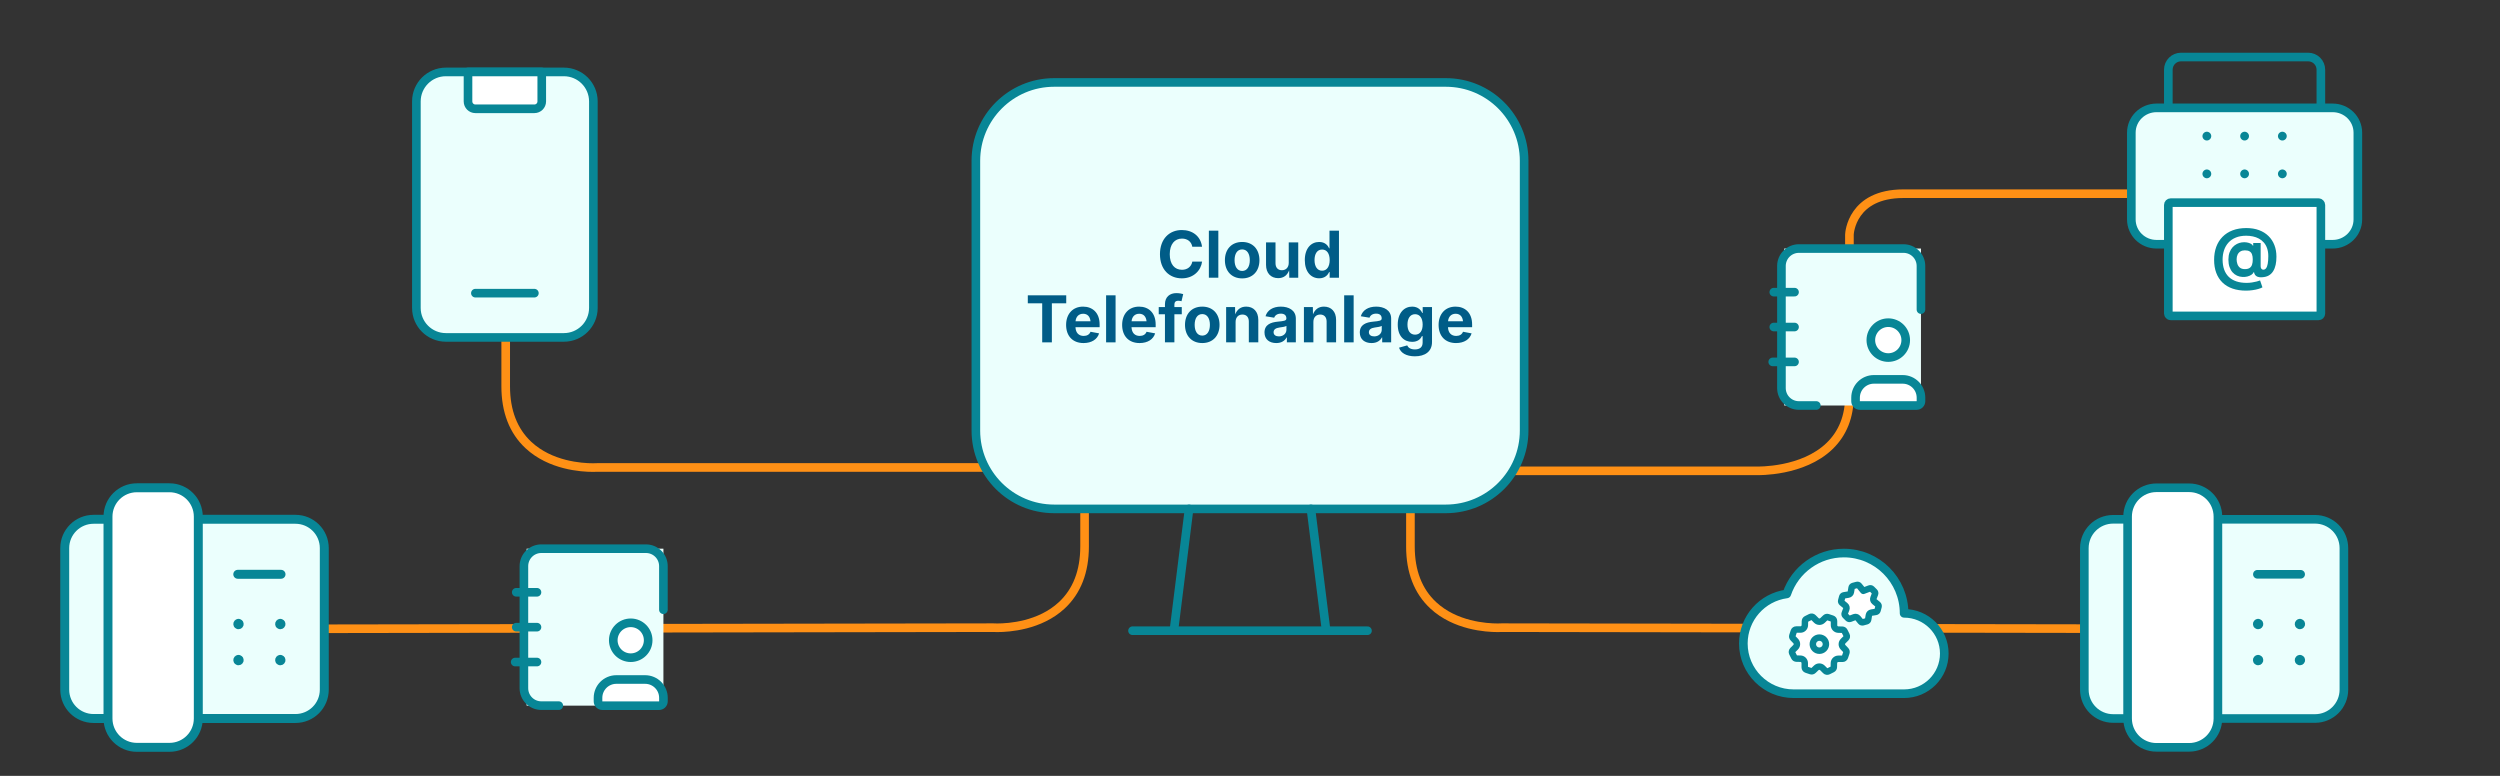 <?xml version="1.0" encoding="UTF-8"?>
<svg xmlns="http://www.w3.org/2000/svg" width="1160" height="360" version="1.1" viewBox="0 0 1160 360">
  <rect x="0" y="0" width="1160" height="360" fill="#333333" stroke="none"/>
  <g>
    <g id="Ebene_1">
      <path d="M1015.473,291.76l-318.593-.523c-.282.017-.963.05-1.956.05-5.343,0-19.747-.948-29.937-10.45-6.999-6.527-10.549-15.691-10.549-27.238v-22.251" fill="none" stroke="#ff9015" stroke-miterlimit="10" stroke-width="4"></path>
      <path d="M996.958,89.877h-113.731c-23.973,0-25.061,18.193-25.095,18.966l.003,74.857c0,9.512-3.086,17.32-9.171,23.212-12.512,12.114-33.172,11.562-34.046,11.562h-120.071" fill="none" stroke="#ff9015" stroke-miterlimit="10" stroke-width="4"></path>
      <path d="M472.085,216.905h-194.998c-.282.017-.963.05-1.956.05-5.343,0-19.747-.948-29.938-10.45-6.999-6.527-10.549-15.691-10.549-27.238v-24.251" fill="none" stroke="#ff9015" stroke-miterlimit="10" stroke-width="4"></path>
      <path d="M142.209,291.76l318.594-.523c.282.017.963.05,1.956.05,5.343,0,19.747-.948,29.938-10.45,6.999-6.527,10.549-15.691,10.549-27.238v-22.251" fill="none" stroke="#ff9015" stroke-miterlimit="10" stroke-width="4"></path>
      <g>
        <path d="M50.106,333.384h-6.691c-7.394,0-13.382-5.989-13.382-13.383v-65.667c0-7.394,5.989-13.382,13.382-13.382h6.691" fill="#ebfffd" fill-rule="evenodd"></path>
        <path d="M50.106,333.384h-6.691c-7.394,0-13.382-5.989-13.382-13.383v-65.667c0-7.394,5.989-13.382,13.382-13.382h6.691" fill="none" stroke="#088696" stroke-linecap="round" stroke-linejoin="round" stroke-width="4.151"></path>
        <path d="M92.012,333.384h45.079c7.393,0,13.382-5.989,13.382-13.383v-65.667c0-7.394-5.989-13.382-13.382-13.382h-45.079" fill="#ebfffd" fill-rule="evenodd"></path>
        <path d="M92.012,333.384h45.079c7.393,0,13.382-5.989,13.382-13.383v-65.667c0-7.394-5.989-13.382-13.382-13.382h-45.079" fill="none" stroke="#088696" stroke-linecap="round" stroke-linejoin="round" stroke-width="4.151"></path>
        <path d="M78.631,346.766h-15.142c-7.394,0-13.382-5.988-13.382-13.382v-93.677c0-7.394,5.989-13.382,13.382-13.382h15.142c7.394,0,13.382,5.989,13.382,13.382v93.677c0,7.394-5.989,13.382-13.382,13.382Z" fill="#fff" fill-rule="evenodd" stroke="#088696" stroke-linecap="round" stroke-linejoin="round" stroke-width="4.151"></path>
        <path d="M110.325,266.473h20.073" fill="none" stroke="#088696" stroke-linecap="round" stroke-linejoin="round" stroke-width="4.151"></path>
        <path d="M110.661,289.222c.187,0,.335.147.335.335s-.147.335-.335.335-.335-.147-.335-.335c0-.181.147-.335.335-.335Z" fill="#ebfffd" fill-rule="evenodd"></path>
        <path d="M110.661,289.222c.187,0,.335.147.335.335s-.147.335-.335.335-.335-.147-.335-.335c0-.181.147-.335.335-.335" fill="none" stroke="#088696" stroke-linecap="round" stroke-linejoin="round" stroke-width="4.151"></path>
        <path d="M110.661,305.95c.187,0,.335.147.335.335s-.147.335-.335.335-.335-.147-.335-.335c0-.181.147-.335.335-.335Z" fill="#ebfffd" fill-rule="evenodd"></path>
        <path d="M110.661,305.95c.187,0,.335.147.335.335s-.147.335-.335.335-.335-.147-.335-.335c0-.181.147-.335.335-.335" fill="none" stroke="#088696" stroke-linecap="round" stroke-linejoin="round" stroke-width="4.151"></path>
        <path d="M130.065,289.222c.187,0,.334.147.334.335s-.147.335-.334.335c-.188,0-.335-.147-.335-.335-.007-.187.147-.335.335-.335Z" fill="#ebfffd" fill-rule="evenodd"></path>
        <path d="M130.065,289.222c.187,0,.334.147.334.335s-.147.335-.334.335c-.188,0-.335-.147-.335-.335-.007-.187.147-.335.335-.335" fill="none" stroke="#088696" stroke-linecap="round" stroke-linejoin="round" stroke-width="4.151"></path>
        <path d="M130.065,305.951c.187,0,.334.147.334.335s-.147.335-.334.335c-.188,0-.335-.147-.335-.335-.007-.187.147-.335.335-.335Z" fill="#ebfffd" fill-rule="evenodd"></path>
        <path d="M130.065,305.951c.187,0,.334.147.334.335s-.147.335-.334.335c-.188,0-.335-.147-.335-.335-.007-.187.147-.335.335-.335" fill="none" stroke="#088696" stroke-linecap="round" stroke-linejoin="round" stroke-width="4.151"></path>
      </g>
      <g>
        <path d="M1076.884,50.05v-17.695c-.001-3.257-2.641-5.897-5.898-5.898h-58.985c-3.257.001-5.897,2.641-5.898,5.898v17.695" fill="none" stroke="#088696" stroke-linecap="round" stroke-linejoin="round" stroke-width="4"></path>
        <path d="M1070.45,72.035h6.435" fill="none" stroke="#088696" stroke-linecap="round" stroke-linejoin="round" stroke-width="4.022"></path>
        <path d="M1006.46,113.325h-5.839c-6.449,0-11.678-5.151-11.678-11.504v-40.265c0-6.354,5.228-11.504,11.678-11.504h81.744c6.45,0,11.678,5.151,11.678,11.504v40.265c0,6.354-5.228,11.504-11.678,11.504h-5.838" fill="#ebfffd" fill-rule="evenodd"></path>
        <path d="M1006.46,113.325h-5.839c-6.449,0-11.678-5.151-11.678-11.504v-40.265c0-6.354,5.228-11.504,11.678-11.504h81.744c6.45,0,11.678,5.151,11.678,11.504v40.265c0,6.354-5.228,11.504-11.678,11.504h-5.838" fill="none" stroke="#088696" stroke-linecap="round" stroke-linejoin="round" stroke-width="4"></path>
        <rect x="1006.103" y="94.021" width="70.782" height="52.55" rx="1.072" ry="1.072" fill="#fff" stroke="#088696" stroke-linecap="round" stroke-linejoin="round" stroke-width="4"></rect>
        <path d="M1042.161,134.855c-2.349,0-4.44-.321-6.273-.961-1.833-.633-3.383-1.565-4.65-2.794-1.266-1.223-2.231-2.718-2.894-4.485-.663-1.766-.994-3.777-.994-6.029,0-2.224.331-4.242.994-6.053.67-1.811,1.646-3.365,2.927-4.661,1.281-1.303,2.846-2.305,4.694-3.004,1.855-.699,3.969-1.049,6.339-1.049,2.194,0,4.153.32,5.876.961,1.73.641,3.196,1.554,4.396,2.739,1.207,1.178,2.124,2.581,2.75,4.208.633,1.62.946,3.413.939,5.379.007,1.355-.11,2.599-.353,3.732-.243,1.135-.626,2.125-1.149,2.972-.515.839-1.193,1.506-2.032,1.999-.839.486-1.855.761-3.048.828-.854.066-1.546.003-2.076-.188-.53-.192-.935-.475-1.215-.85-.272-.383-.449-.828-.53-1.336h-.133c-.177.442-.523.843-1.038,1.203-.515.354-1.145.63-1.889.829-.736.191-1.521.262-2.353.209-.869-.051-1.693-.253-2.474-.607-.773-.353-1.462-.865-2.065-1.535-.596-.67-1.068-1.499-1.414-2.486-.339-.986-.512-2.128-.519-3.423.007-1.282.188-2.397.541-3.346.361-.95.836-1.749,1.425-2.397.596-.648,1.259-1.156,1.988-1.524.729-.368,1.462-.604,2.198-.707.832-.125,1.62-.125,2.363,0,.744.125,1.37.328,1.878.608.515.28.836.582.961.906h.155v-1.237h3.457v10.779c.007.508.122.902.342,1.182.221.28.519.419.895.419.508,0,.931-.224,1.27-.673.346-.448.604-1.137.773-2.064.177-.929.265-2.11.265-3.546,0-1.385-.184-2.6-.552-3.645-.361-1.052-.869-1.947-1.524-2.683-.648-.744-1.403-1.347-2.264-1.811-.861-.464-1.797-.803-2.805-1.016-1.001-.214-2.032-.32-3.093-.32-1.833,0-3.435.28-4.804.839-1.37.552-2.511,1.329-3.424,2.33-.913,1.001-1.598,2.176-2.054,3.524-.449,1.339-.677,2.801-.685,4.384.007,1.745.25,3.291.729,4.638.486,1.341,1.2,2.467,2.143,3.38.942.913,2.106,1.604,3.49,2.076,1.384.471,2.975.707,4.771.707.847,0,1.675-.063,2.485-.188.81-.118,1.543-.265,2.198-.442.655-.169,1.182-.336,1.579-.498l1.093,3.203c-.464.265-1.093.512-1.889.74-.788.236-1.679.424-2.673.563-.987.147-2.003.221-3.048.221ZM1041.652,124.871c.898,0,1.613-.173,2.143-.519.538-.345.92-.858,1.149-1.535.236-.685.346-1.528.331-2.529-.007-.884-.122-1.631-.342-2.242-.214-.619-.585-1.086-1.115-1.403-.523-.324-1.252-.486-2.187-.486-.817,0-1.513.173-2.087.519-.567.346-1.001.832-1.303,1.457-.295.619-.445,1.348-.453,2.187.007.781.133,1.521.376,2.22.243.693.644,1.256,1.204,1.69.56.427,1.322.64,2.286.64Z" fill="#088696"></path>
        <path d="M1023.977,63.129l.029.029-.029.029-.029-.029.029-.029" fill="none" stroke="#088696" stroke-linecap="round" stroke-linejoin="round" stroke-width="4.022"></path>
        <path d="M1041.493,63.129l.029.029-.029.029-.029-.029.029-.029" fill="none" stroke="#088696" stroke-linecap="round" stroke-linejoin="round" stroke-width="4.022"></path>
        <path d="M1059.011,63.129l.029.029-.029.029-.029-.029.029-.029" fill="none" stroke="#088696" stroke-linecap="round" stroke-linejoin="round" stroke-width="4.022"></path>
        <path d="M1023.977,80.646l.029.029-.029.029-.029-.029.029-.029" fill="none" stroke="#088696" stroke-linecap="round" stroke-linejoin="round" stroke-width="4.022"></path>
        <path d="M1041.493,80.646l.029.029-.029.029-.029-.029.029-.029" fill="none" stroke="#088696" stroke-linecap="round" stroke-linejoin="round" stroke-width="4.022"></path>
        <path d="M1059.011,80.646l.029.029-.029.029-.029-.029.029-.029" fill="none" stroke="#088696" stroke-linecap="round" stroke-linejoin="round" stroke-width="4.022"></path>
      </g>
      <g>
        <path d="M670.864,236.121h-181.727c-20.069,0-36.337-16.268-36.337-36.337v-125.193c0-20.069,16.268-36.337,36.337-36.337h181.713c20.084,0,36.35,16.268,36.35,36.337v125.179c0,20.084-16.266,36.351-36.336,36.351Z" fill="#ebfffd" stroke="#088696" stroke-linecap="round" stroke-linejoin="round" stroke-width="4"></path>
        <path d="M608.267,236.121l7.067,56.533" fill="none" stroke="#088696" stroke-linecap="round" stroke-linejoin="round" stroke-width="4"></path>
        <path d="M551.734,236.121l-7.067,56.533" fill="none" stroke="#088696" stroke-linecap="round" stroke-linejoin="round" stroke-width="4"></path>
        <path d="M525.488,292.655h109.025" fill="none" stroke="#088696" stroke-linecap="round" stroke-linejoin="round" stroke-width="4"></path>
      </g>
      <g>
        <path d="M538.222,117.956c0-7.134,4.381-11.221,10.137-11.221,4.967,0,8.746,2.842,9.391,7.749h-4.527c-.41-2.373-2.285-3.779-4.775-3.779-3.412,0-5.684,2.622-5.684,7.251,0,4.731,2.301,7.222,5.67,7.222,2.49,0,4.365-1.421,4.805-3.794h4.525c-.498,4.058-3.896,7.764-9.404,7.764-5.814,0-10.137-4.102-10.137-11.191Z" fill="#005c87"></path>
        <path d="M565.308,128.855h-4.395v-21.826h4.395v21.826Z" fill="#005c87"></path>
        <path d="M568.355,120.74c0-5.068,3.076-8.467,8.012-8.467s8.014,3.398,8.014,8.467c0,5.039-3.092,8.438-8.014,8.438s-8.012-3.398-8.012-8.438ZM579.911,120.725c0-2.886-1.201-4.995-3.545-4.995s-3.529,2.095-3.529,4.995c0,2.856,1.186,4.995,3.529,4.995s3.545-2.139,3.545-4.995Z" fill="#005c87"></path>
        <path d="M587.441,122.893v-10.415h4.395v9.653c0,2.036,1.113,3.252,2.959,3.252,1.861,0,3.18-1.26,3.18-3.428v-9.478h4.408v16.377h-4.16l-.059-3.398c-.922,2.314-2.592,3.604-5.082,3.604-3.398,0-5.641-2.329-5.641-6.167Z" fill="#005c87"></path>
        <path d="M605.429,120.696c0-5.596,3.018-8.423,6.65-8.423,2.783,0,4.072,1.655,4.658,2.959h.146v-8.203h4.395v21.826h-4.32v-2.622h-.221c-.6,1.318-1.963,2.9-4.629,2.9-3.779,0-6.68-2.988-6.68-8.438ZM616.972,120.681c0-2.974-1.26-4.893-3.516-4.893-2.314,0-3.516,2.021-3.516,4.893,0,2.886,1.23,4.922,3.516,4.922,2.242,0,3.516-1.963,3.516-4.922Z" fill="#005c87"></path>
        <path d="M476.904,137.029h17.828v3.706h-6.666v18.12h-4.482v-18.12h-6.68v-3.706Z" fill="#005c87"></path>
        <path d="M494.673,150.754c0-5.054,3.076-8.481,7.865-8.481,4.277,0,7.691,2.71,7.691,8.306v1.23h-11.207c.104,2.681,1.598,4.058,3.809,4.058,1.539,0,2.695-.674,3.164-1.934l3.984.747c-.805,2.725-3.412,4.497-7.221,4.497-5.01,0-8.086-3.252-8.086-8.423ZM505.995,149.055c-.219-2.139-1.377-3.472-3.412-3.472-2.096,0-3.355,1.45-3.531,3.472h6.943Z" fill="#005c87"></path>
        <path d="M517.626,158.855h-4.395v-21.826h4.395v21.826Z" fill="#005c87"></path>
        <path d="M520.673,150.754c0-5.054,3.076-8.481,7.867-8.481,4.277,0,7.689,2.71,7.689,8.306v1.23h-11.205c.102,2.681,1.596,4.058,3.809,4.058,1.537,0,2.695-.674,3.164-1.934l3.984.747c-.807,2.725-3.414,4.497-7.223,4.497-5.01,0-8.086-3.252-8.086-8.423ZM531.997,149.055c-.221-2.139-1.377-3.472-3.414-3.472-2.094,0-3.354,1.45-3.529,3.472h6.943Z" fill="#005c87"></path>
        <path d="M548.345,145.832h-3.428v13.022h-4.381v-13.022h-2.885v-3.354h2.885v-1.26c0-3.486,2.285-5.215,5.318-5.215,1.377,0,2.607.293,3.148.454l-.791,3.311c-.365-.103-.893-.22-1.465-.22-1.332,0-1.83.674-1.83,1.816v1.113h3.428v3.354Z" fill="#005c87"></path>
        <path d="M549.839,150.74c0-5.068,3.076-8.467,8.012-8.467s8.014,3.398,8.014,8.467c0,5.039-3.092,8.438-8.014,8.438s-8.012-3.398-8.012-8.438ZM561.396,150.725c0-2.886-1.201-4.995-3.545-4.995s-3.529,2.095-3.529,4.995c0,2.856,1.186,4.995,3.529,4.995s3.545-2.139,3.545-4.995Z" fill="#005c87"></path>
        <path d="M573.32,158.855h-4.395v-16.377h4.146l.059,3.384c.922-2.285,2.578-3.589,5.098-3.589,3.398,0,5.625,2.329,5.625,6.167v10.415h-4.395v-9.653c0-2.036-1.113-3.252-2.959-3.252-1.875,0-3.18,1.26-3.18,3.428v9.478Z" fill="#005c87"></path>
        <path d="M586.724,154.27c0-3.662,2.959-4.717,6.182-5.024,2.812-.278,3.969-.396,3.969-1.465v-.073c0-1.392-.922-2.183-2.562-2.183-1.699,0-2.74.835-3.092,1.89l-4.027-.674c.834-2.842,3.471-4.468,7.133-4.468,3.516,0,6.943,1.582,6.943,5.552v11.03h-4.16v-2.271h-.146c-.791,1.523-2.373,2.593-4.789,2.593-3.121,0-5.449-1.67-5.449-4.907ZM596.904,152.995v-1.772c-.541.381-2.285.615-3.252.747-1.625.234-2.709.864-2.709,2.183,0,1.274,1.025,1.934,2.475,1.934,2.051,0,3.486-1.362,3.486-3.091Z" fill="#005c87"></path>
        <path d="M609.413,158.855h-4.395v-16.377h4.146l.059,3.384c.922-2.285,2.578-3.589,5.098-3.589,3.398,0,5.625,2.329,5.625,6.167v10.415h-4.395v-9.653c0-2.036-1.113-3.252-2.959-3.252-1.875,0-3.18,1.26-3.18,3.428v9.478Z" fill="#005c87"></path>
        <path d="M628.091,158.855h-4.395v-21.826h4.395v21.826Z" fill="#005c87"></path>
        <path d="M630.947,154.27c0-3.662,2.959-4.717,6.182-5.024,2.812-.278,3.971-.396,3.971-1.465v-.073c0-1.392-.924-2.183-2.564-2.183-1.699,0-2.738.835-3.09,1.89l-4.029-.674c.836-2.842,3.473-4.468,7.135-4.468,3.516,0,6.943,1.582,6.943,5.552v11.03h-4.16v-2.271h-.146c-.791,1.523-2.373,2.593-4.791,2.593-3.119,0-5.449-1.67-5.449-4.907ZM641.128,152.995v-1.772c-.543.381-2.285.615-3.252.747-1.627.234-2.711.864-2.711,2.183,0,1.274,1.025,1.934,2.477,1.934,2.051,0,3.486-1.362,3.486-3.091Z" fill="#005c87"></path>
        <path d="M649.156,161.316l3.779-1.055c.41.923,1.42,1.875,3.559,1.875,2.242,0,3.604-1.011,3.604-3.164v-3.018h-.336c-.602,1.318-1.891,2.666-4.541,2.666-3.691,0-6.666-2.563-6.666-7.983,0-5.537,3.047-8.364,6.68-8.364,2.754,0,4.102,1.655,4.703,2.959h.189v-2.754h4.322v16.245c0,4.438-3.311,6.606-7.926,6.606-4.102,0-6.65-1.67-7.367-4.014ZM660.113,150.608c0-2.9-1.26-4.819-3.516-4.819-2.314,0-3.531,2.007-3.531,4.819,0,2.856,1.246,4.673,3.531,4.673,2.24,0,3.516-1.743,3.516-4.673Z" fill="#005c87"></path>
        <path d="M667.509,150.754c0-5.054,3.076-8.481,7.867-8.481,4.277,0,7.689,2.71,7.689,8.306v1.23h-11.205c.102,2.681,1.596,4.058,3.809,4.058,1.537,0,2.695-.674,3.164-1.934l3.984.747c-.807,2.725-3.414,4.497-7.223,4.497-5.01,0-8.086-3.252-8.086-8.423ZM678.833,149.055c-.221-2.139-1.377-3.472-3.414-3.472-2.094,0-3.354,1.45-3.529,3.472h6.943Z" fill="#005c87"></path>
      </g>
      <g>
        <path d="M808.914,298.572h0c0,12.874,10.436,23.309,23.309,23.309h51.28c10.299,0,18.647-8.349,18.647-18.647h0c0-10.299-8.349-18.647-18.647-18.647h0c0-15.448-12.523-27.971-27.971-27.971h0c-11.971.006-22.61,7.631-26.462,18.965-11.525,1.542-20.136,11.364-20.157,22.992Z" fill="#ebfffd" fill-rule="evenodd" stroke="#088696" stroke-linecap="round" stroke-linejoin="round" stroke-width="4"></path>
        <path d="M848.145,286.355l2.05.684c.469.156.787.597.787,1.091v1.965c0,1.116.892,2.028,2.008,2.052l1.86.04c.427.009.812.253,1.004.635l.966,1.932c.221.443.134.977-.215,1.328l-1.391,1.388c-.789.789-.803,2.066-.031,2.871l1.286,1.344c.295.308.396.753.259,1.158l-.684,2.05c-.156.47-.597.787-1.091.787h-1.965c-1.116,0-2.028.892-2.052,2.008l-.04,1.86c-.009.427-.253.812-.635,1.004l-1.932.966c-.443.221-.977.134-1.328-.214l-1.388-1.391c-.789-.789-2.066-.803-2.871-.031l-1.344,1.285c-.309.295-.753.396-1.158.26l-2.05-.684c-.469-.156-.787-.597-.787-1.091v-1.965c0-1.116-.892-2.028-2.008-2.052l-1.858-.04c-.427-.009-.812-.253-1.004-.635l-.966-1.932c-.221-.443-.134-.977.215-1.328l1.391-1.388c.789-.789.803-2.066.031-2.871l-1.286-1.344c-.295-.309-.396-.753-.259-1.158l.684-2.05c.156-.469.597-.787,1.091-.787h1.965c1.116,0,2.028-.892,2.052-2.008l.04-1.86c.009-.427.253-.812.635-1.004l1.932-.966c.443-.221.977-.134,1.328.215l1.388,1.391c.789.789,2.066.803,2.871.031l1.344-1.286c.304-.293.751-.393,1.156-.259Z" fill="#fff" fill-rule="evenodd" stroke="#088696" stroke-linecap="round" stroke-linejoin="round" stroke-width="3"></path>
        <path d="M846.341,296.738c1.187,1.187,1.187,3.11,0,4.297-1.187,1.187-3.11,1.187-4.297,0-1.187-1.186-1.187-3.11,0-4.297,1.187-1.187,3.11-1.187,4.297,0Z" fill="#ebfffd" fill-rule="evenodd" stroke="#088696" stroke-linecap="round" stroke-linejoin="round" stroke-width="3"></path>
        <path d="M864.356,288.75l1.78-.478c.36-.096.63-.396.691-.765l.338-2.077c.098-.601.57-1.073,1.171-1.172l2.075-.338c.369-.06.668-.331.765-.691l.478-1.78c.096-.362-.027-.744-.317-.981l-1.63-1.332c-.472-.387-.644-1.031-.429-1.601l.749-1.972c.132-.349.049-.744-.217-1.008l-1.303-1.301c-.264-.264-.659-.349-1.008-.217l-2.924,1.109-1.976-2.419c-.237-.291-.622-.414-.981-.317l-1.78.478c-.36.096-.63.396-.691.765l-.338,2.077c-.098.601-.57,1.073-1.171,1.171l-2.075.338c-.369.06-.668.331-.765.691l-.478,1.78c-.096.36.027.744.315.981l1.628,1.33c.472.387.644,1.031.427,1.601l-.749,1.972c-.132.349-.049.744.217,1.008l1.303,1.303c.264.264.66.349,1.008.217l1.974-.749c.57-.217,1.214-.042,1.598.429l1.332,1.63c.239.291.624.414.984.317h0Z" fill="#fff" fill-rule="evenodd" stroke="#088696" stroke-linecap="round" stroke-linejoin="round" stroke-width="3"></path>
      </g>
      <g>
        <rect x="244.346" y="254.59" width="63.477" height="72.829" fill="#ebfffd"></rect>
        <g>
          <path d="M259.271,327.419h-8.092c-2.146,0-4.204-.851-5.721-2.368-1.518-1.517-2.37-3.574-2.371-5.72v-56.649c0-2.146.851-4.204,2.368-5.721,1.517-1.518,3.574-2.37,5.72-2.371h48.557c2.146,0,4.203.851,5.721,2.368,1.518,1.517,2.371,3.574,2.371,5.72v20.235" fill="none" stroke="#088696" stroke-linecap="round" stroke-linejoin="round" stroke-width="4"></path>
          <path d="M239.537,274.82h9.62" fill="none" stroke="#088696" stroke-linecap="round" stroke-linejoin="round" stroke-width="4"></path>
          <path d="M239.537,291.005h9.62" fill="none" stroke="#088696" stroke-linecap="round" stroke-linejoin="round" stroke-width="4"></path>
          <path d="M239.041,307.189h10.115" fill="none" stroke="#088696" stroke-linecap="round" stroke-linejoin="round" stroke-width="4"></path>
          <path d="M277.479,325.411v-1.643c.013-4.676,3.8-8.463,8.476-8.476h13.406c4.676.013,8.462,3.8,8.476,8.476v1.643c0,1.118-.906,2.024-2.024,2.024h-26.31c-1.118,0-2.024-.906-2.024-2.024Z" fill="#fff" stroke="#088696" stroke-linecap="round" stroke-linejoin="round" stroke-width="4"></path>
          <path d="M292.658,305.173c4.466,0,8.089-3.618,8.095-8.085.006-4.467-3.607-8.094-8.074-8.106-4.467-.012-8.099,3.597-8.117,8.063-.008,2.153.841,4.22,2.36,5.745,1.519,1.525,3.583,2.383,5.736,2.383h0Z" fill="#fff" stroke="#088696" stroke-linecap="round" stroke-linejoin="round" stroke-width="4"></path>
        </g>
      </g>
      <g>
        <rect x="827.848" y="115.325" width="63.477" height="72.829" fill="#ebfffd"></rect>
        <g>
          <path d="M842.773,188.153h-8.092c-2.146,0-4.204-.851-5.721-2.368-1.518-1.517-2.37-3.574-2.371-5.72v-56.649c0-2.146.851-4.204,2.368-5.721,1.517-1.518,3.574-2.37,5.72-2.371h48.557c2.146,0,4.203.851,5.721,2.368,1.518,1.517,2.371,3.574,2.371,5.72v20.235" fill="none" stroke="#088696" stroke-linecap="round" stroke-linejoin="round" stroke-width="4"></path>
          <path d="M823.039,135.555h9.62" fill="none" stroke="#088696" stroke-linecap="round" stroke-linejoin="round" stroke-width="4"></path>
          <path d="M823.039,151.739h9.62" fill="none" stroke="#088696" stroke-linecap="round" stroke-linejoin="round" stroke-width="4"></path>
          <path d="M822.543,167.923h10.115" fill="none" stroke="#088696" stroke-linecap="round" stroke-linejoin="round" stroke-width="4"></path>
          <path d="M860.981,186.146v-1.643c.013-4.676,3.8-8.463,8.476-8.476h13.406c4.676.013,8.462,3.8,8.476,8.476v1.643c0,1.118-.906,2.024-2.024,2.024h-26.31c-1.118,0-2.024-.906-2.024-2.024Z" fill="#fff" stroke="#088696" stroke-linecap="round" stroke-linejoin="round" stroke-width="4"></path>
          <path d="M876.16,165.907c4.466,0,8.089-3.618,8.095-8.085.006-4.467-3.607-8.094-8.074-8.106-4.467-.012-8.099,3.597-8.117,8.063-.008,2.153.841,4.22,2.36,5.745,1.519,1.525,3.583,2.383,5.736,2.383h0Z" fill="#fff" stroke="#088696" stroke-linecap="round" stroke-linejoin="round" stroke-width="4"></path>
        </g>
      </g>
      <g>
        <path d="M275.326,47.061v95.813c0,7.56-6.128,13.687-13.688,13.687h-54.75c-7.559,0-13.688-6.128-13.688-13.687V47.061c0-7.559,6.128-13.688,13.688-13.688h54.75c7.56,0,13.688,6.128,13.688,13.688Z" fill="#ebfffd" stroke="#088696" stroke-linecap="round" stroke-linejoin="round" stroke-width="4"></path>
        <path d="M220.576,136.029h27.375" fill="none" stroke="#088696" stroke-linecap="round" stroke-linejoin="round" stroke-width="4"></path>
        <rect x="217.154" y="33.373" width="34.219" height="17.109" fill="#fff"></rect>
        <path d="M251.373,33.373v13.688c0,1.89-1.532,3.422-3.422,3.422h-27.375c-1.89,0-3.422-1.532-3.422-3.422v-13.688h34.219Z" fill="none" stroke="#088696" stroke-linecap="round" stroke-linejoin="round" stroke-width="4"></path>
      </g>
      <g>
        <path d="M987.203,333.384h-6.691c-7.394,0-13.382-5.989-13.382-13.383v-65.667c0-7.394,5.989-13.382,13.382-13.382h6.691" fill="#ebfffd" fill-rule="evenodd"></path>
        <path d="M987.203,333.384h-6.691c-7.394,0-13.382-5.989-13.382-13.383v-65.667c0-7.394,5.989-13.382,13.382-13.382h6.691" fill="none" stroke="#088696" stroke-linecap="round" stroke-linejoin="round" stroke-width="4"></path>
        <path d="M1029.109,333.384h45.079c7.393,0,13.382-5.989,13.382-13.383v-65.667c0-7.394-5.989-13.382-13.382-13.382h-45.079" fill="#ebfffd" fill-rule="evenodd"></path>
        <path d="M1029.109,333.384h45.079c7.393,0,13.382-5.989,13.382-13.383v-65.667c0-7.394-5.989-13.382-13.382-13.382h-45.079" fill="none" stroke="#088696" stroke-linecap="round" stroke-linejoin="round" stroke-width="4"></path>
        <path d="M1015.728,346.766h-15.142c-7.394,0-13.382-5.988-13.382-13.382v-93.677c0-7.394,5.989-13.382,13.382-13.382h15.142c7.394,0,13.382,5.989,13.382,13.382v93.677c0,7.394-5.989,13.382-13.382,13.382Z" fill="#fff" fill-rule="evenodd" stroke="#088696" stroke-linecap="round" stroke-linejoin="round" stroke-width="4"></path>
        <path d="M1047.423,266.473h20.073" fill="none" stroke="#088696" stroke-linecap="round" stroke-linejoin="round" stroke-width="4"></path>
        <path d="M1047.759,289.222c.187,0,.335.147.335.335s-.147.335-.335.335-.335-.147-.335-.335c0-.181.147-.335.335-.335Z" fill="#ebfffd" fill-rule="evenodd"></path>
        <path d="M1047.759,289.222c.187,0,.335.147.335.335s-.147.335-.335.335-.335-.147-.335-.335c0-.181.147-.335.335-.335" fill="none" stroke="#088696" stroke-linecap="round" stroke-linejoin="round" stroke-width="4.151"></path>
        <path d="M1047.759,305.95c.187,0,.335.147.335.335s-.147.335-.335.335-.335-.147-.335-.335c0-.181.147-.335.335-.335Z" fill="#ebfffd" fill-rule="evenodd"></path>
        <path d="M1047.759,305.95c.187,0,.335.147.335.335s-.147.335-.335.335-.335-.147-.335-.335c0-.181.147-.335.335-.335" fill="none" stroke="#088696" stroke-linecap="round" stroke-linejoin="round" stroke-width="4.151"></path>
        <path d="M1067.163,289.222c.187,0,.334.147.334.335s-.147.335-.334.335c-.188,0-.335-.147-.335-.335-.007-.187.147-.335.335-.335Z" fill="#ebfffd" fill-rule="evenodd"></path>
        <path d="M1067.163,289.222c.187,0,.334.147.334.335s-.147.335-.334.335c-.188,0-.335-.147-.335-.335-.007-.187.147-.335.335-.335" fill="none" stroke="#088696" stroke-linecap="round" stroke-linejoin="round" stroke-width="4.151"></path>
        <path d="M1067.163,305.951c.187,0,.334.147.334.335s-.147.335-.334.335c-.188,0-.335-.147-.335-.335-.007-.187.147-.335.335-.335Z" fill="#ebfffd" fill-rule="evenodd"></path>
        <path d="M1067.163,305.951c.187,0,.334.147.334.335s-.147.335-.334.335c-.188,0-.335-.147-.335-.335-.007-.187.147-.335.335-.335" fill="none" stroke="#088696" stroke-linecap="round" stroke-linejoin="round" stroke-width="4.151"></path>
      </g>
    </g>
  </g>
</svg>
